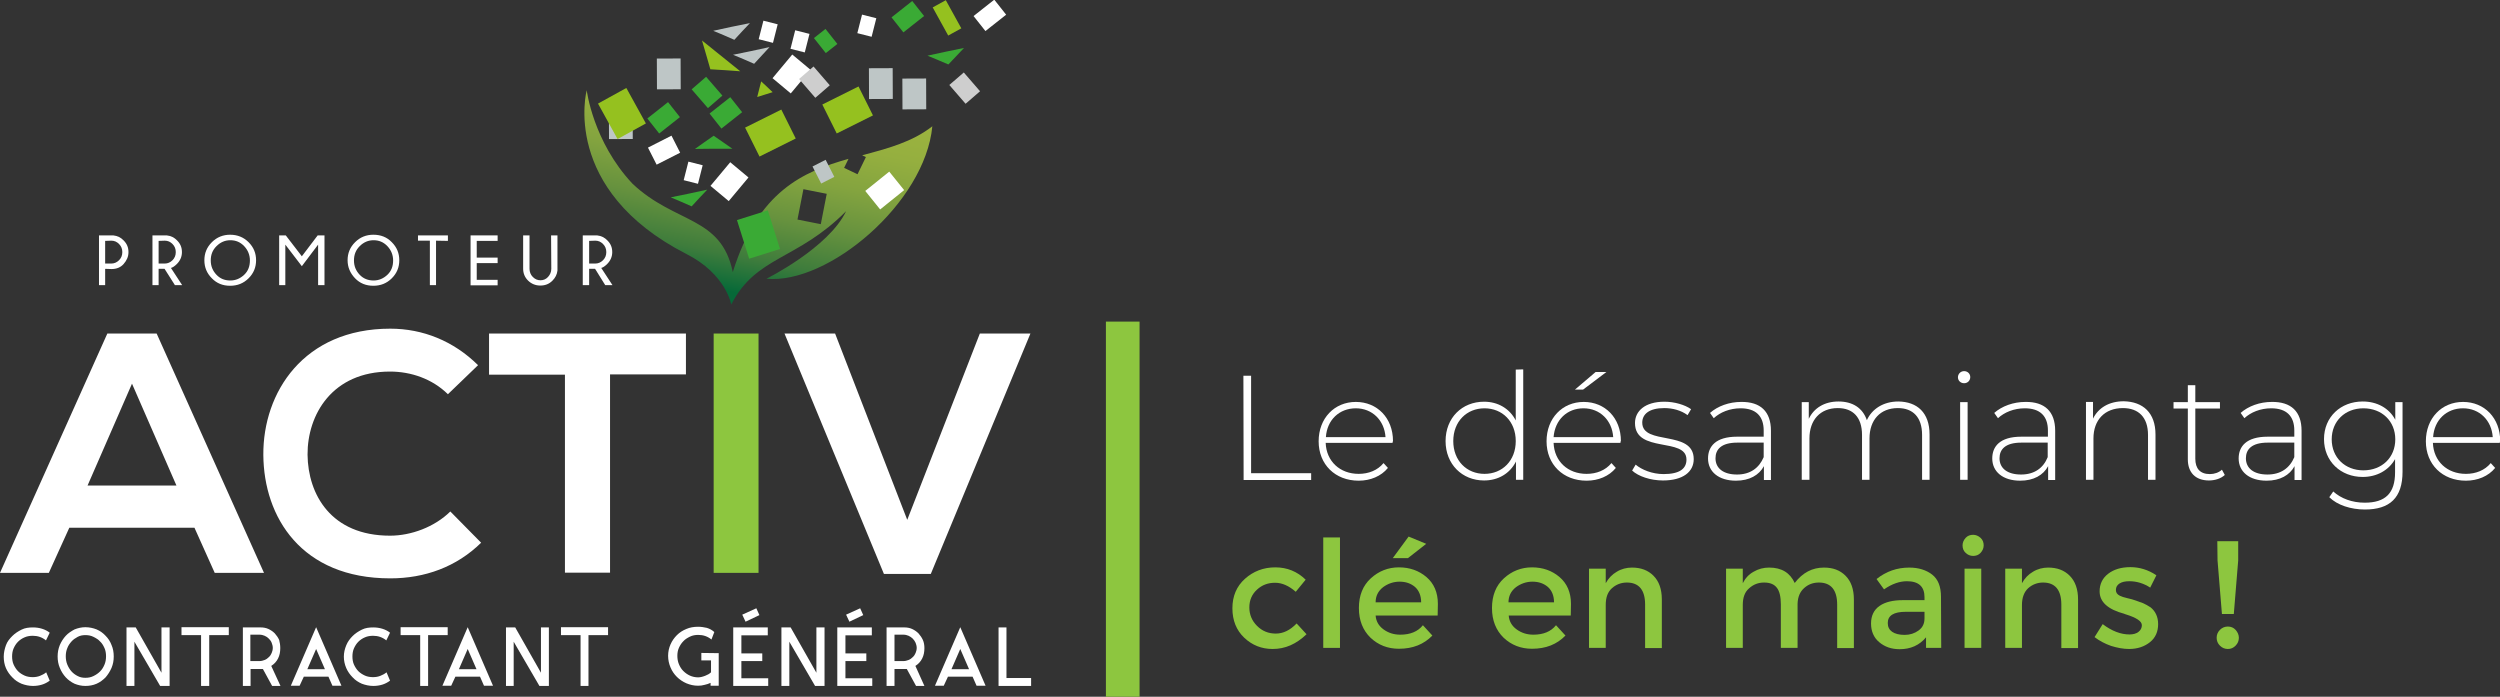 <?xml version="1.0" encoding="utf-8"?>
<!-- Generator: Adobe Illustrator 25.4.1, SVG Export Plug-In . SVG Version: 6.00 Build 0)  -->
<svg version="1.1" id="Calque_1" xmlns="http://www.w3.org/2000/svg" xmlns:xlink="http://www.w3.org/1999/xlink" x="0px" y="0px"
	 viewBox="0 0 1136.4 316.7" style="enable-background:new 0 0 1136.4 316.7;" xml:space="preserve">
<rect x="0" y="0" width="1136.4" height="316.7" fill="#333333" stroke="none"/>
<style type="text/css">
	.st0{fill:url(#SVGID_1_);}
	.st1{fill:#FFFFFF;}
	.st2{fill:#8DC63F;}
	.st3{fill:#3AAA35;}
	.st4{fill:#BEC6C6;}
	.st5{fill:#95C11F;}
	.st6{fill:#CECECE;}
</style>
<g id="logo">
	
		<linearGradient id="SVGID_1_" gradientUnits="userSpaceOnUse" x1="346.471" y1="-487.573" x2="328.994" y2="-576.018" gradientTransform="matrix(1 0 0 -1 0 -444)">
		<stop  offset="0" style="stop-color:#9BB33F"/>
		<stop  offset="0.172" style="stop-color:#95AF3F"/>
		<stop  offset="0.374" style="stop-color:#84A43F"/>
		<stop  offset="0.591" style="stop-color:#67923E"/>
		<stop  offset="0.818" style="stop-color:#3E7C3C"/>
		<stop  offset="1" style="stop-color:#066938"/>
	</linearGradient>
	<path class="st0" d="M391.9,70.6l1.7,0.8l-3.8,7.8l-6.1-2.9l2-4.1c-20.5,5.8-41.1,14.6-52.6,51.5c-5.3-25.6-26.1-21.8-45.6-40.2
		c-18-19.2-20.8-42.5-20.8-42.5s-12.1,45.1,45.4,74.5c17.9,9.1,20.3,22.9,20.3,22.9c11.3-22.1,30-20,52.2-42.4
		c-8,16.7-36.2,30.7-36.2,30.7c28,2.7,72.1-34.4,75.4-69.3C414.6,64.6,403.4,67.5,391.9,70.6z M373.1,101.9l-10.6-2.1l2.7-13.8
		l10.6,2.1L373.1,101.9z"/>
	<path class="st1" d="M88.4,239.9H31.5l-9.3,20.5H0l48.8-108.8h22.4L120,260.4H97.6L88.4,239.9z M60,174.4l-20.2,46.3h40.4L60,174.4
		z"/>
	<path class="st1" d="M218.7,246.7c-11.2,11-25.6,16.2-41.3,16.2c-40.4,0-57.5-27.8-57.7-56.1c-0.2-28.4,18.3-57.4,57.7-57.4
		c14.8,0,28.8,5.6,39.9,16.6l-13.7,13.2c-7.1-7-16.8-10.3-26.3-10.3c-26.3,0-37.6,19.6-37.5,37.8c0.2,18,10.6,36.8,37.5,36.8
		c9.5,0,20.2-3.9,27.4-11L218.7,246.7z"/>
	<path class="st1" d="M256.8,170.3h-34.5v-18.7c31.4,0,58,0,89.5,0v18.6h-34.5v90.1h-20.5V170.3L256.8,170.3z"/>
	<path class="st2" d="M324.4,260.4V151.6h20.4v108.8L324.4,260.4L324.4,260.4z"/>
	<path class="st1" d="M423.1,260.9h-21.3l-45.2-109.3h23l32.8,84.7l33-84.7h23L423.1,260.9z"/>
	<g>
		<path class="st1" d="M22.6,309.4c-1.1,0.8-2.2,1.4-3.5,1.8s-2.7,0.6-4.1,0.6c-1.8,0-3.6-0.4-5.2-1c-1.6-0.7-3-1.6-4.2-2.9
			c-1.2-1.2-2.2-2.6-2.9-4.2s-1-3.4-1-5.2s0.4-3.5,1-5.2s1.7-3,2.9-4.2s2.6-2.1,4.2-2.9s3.3-1,5.2-1c1.5,0,2.8,0.2,4.1,0.6
			s2.5,1,3.5,1.8l-1.7,3.5c-1.7-1.4-3.7-2.1-6-2.1c-1.3,0-2.6,0.2-3.7,0.7c-1.2,0.5-2.2,1.2-3,2c-0.9,0.9-1.5,1.9-2,3
			s-0.7,2.4-0.7,3.7c0,1.3,0.2,2.6,0.7,3.7s1.2,2.2,2,3c0.9,0.9,1.9,1.5,3,2s2.4,0.7,3.7,0.7c1.2,0,2.3-0.2,3.3-0.6s2-0.9,2.8-1.6
			L22.6,309.4z"/>
		<path class="st1" d="M38.8,285.1c1.8,0,3.6,0.4,5.1,1c1.6,0.7,2.9,1.6,4.1,2.9c1.2,1.2,2.1,2.6,2.7,4.2c0.7,1.6,1,3.3,1,5.2
			s-0.3,3.5-1,5.2c-0.7,1.6-1.6,3-2.7,4.3c-1.2,1.2-2.5,2.2-4.1,2.9c-1.6,0.7-3.3,1-5.1,1s-3.4-0.4-4.9-1c-1.5-0.7-2.9-1.7-4-2.9
			c-1.1-1.2-2-2.6-2.7-4.3c-0.7-1.6-1-3.4-1-5.2s0.3-3.5,1-5.2c0.7-1.6,1.6-3,2.7-4.2s2.5-2.1,4-2.9
			C35.4,285.5,37.1,285.1,38.8,285.1z M38.8,308.1c1.3,0,2.5-0.2,3.7-0.8s2.1-1.2,3-2.1s1.5-1.9,2-3.1s0.7-2.4,0.7-3.8
			c0-1.3-0.2-2.6-0.7-3.7s-1.1-2.2-2-3c-0.8-0.9-1.8-1.5-3-2.1s-2.4-0.8-3.7-0.8c-1.2,0-2.4,0.2-3.5,0.8s-2,1.2-2.8,2.1
			s-1.5,1.9-1.9,3c-0.5,1.2-0.7,2.4-0.7,3.7c0,1.3,0.2,2.6,0.7,3.8c0.5,1.2,1.1,2.2,1.9,3.1s1.8,1.6,2.8,2.1
			C36.4,307.9,37.6,308.1,38.8,308.1z"/>
		<path class="st1" d="M77.1,285.2v26.6h-4.3l-11.7-20.1v20.1h-3.6v-26.6h4.2l11.7,20.6v-20.6H77.1L77.1,285.2z"/>
		<path class="st1" d="M104,285.1v3.6h-8.9v23.1h-3.7v-23.1h-8.9v-3.6H104z"/>
		<path class="st1" d="M127.4,294.6c0,1.8-0.3,3.3-1,4.7s-1.7,2.5-3.1,3.4l4.2,9.1h-3.8l-4.2-7.7h-5.6v7.7h-3.5v-26.6h8.1
			c1.2,0,2.4,0.2,3.5,0.7s2.1,1.2,2.9,2c0.8,0.9,1.5,1.9,2,3C127.2,292,127.4,293.3,127.4,294.6z M113.8,300.5h4.2
			c0.8,0,1.5-0.2,2.3-0.5s1.4-0.8,1.9-1.3c0.6-0.5,1-1.2,1.3-1.9c0.3-0.7,0.5-1.5,0.5-2.3s-0.2-1.5-0.5-2.3s-0.8-1.4-1.3-1.9
			c-0.6-0.6-1.2-1-1.9-1.3s-1.5-0.5-2.3-0.5h-4.2V300.5z"/>
		<path class="st1" d="M149.3,307.6h-11.2l-1.9,4.1h-4l11.5-26.6l11.5,26.6h-4.1L149.3,307.6z M147.7,304.2l-4-9.2l-4,9.2H147.7z"/>
		<path class="st1" d="M177.3,309.4c-1.1,0.8-2.2,1.4-3.5,1.8s-2.7,0.6-4.1,0.6c-1.8,0-3.6-0.4-5.2-1c-1.6-0.7-3-1.6-4.2-2.9
			c-1.2-1.2-2.2-2.6-2.9-4.2s-1.1-3.4-1.1-5.2s0.4-3.5,1.1-5.2s1.7-3,2.9-4.2s2.6-2.1,4.2-2.9s3.3-1,5.2-1c1.4,0,2.8,0.2,4.1,0.6
			s2.5,1,3.5,1.8l-1.7,3.5c-1.7-1.4-3.7-2.1-6-2.1c-1.3,0-2.6,0.2-3.7,0.7c-1.2,0.5-2.2,1.2-3,2c-0.9,0.9-1.5,1.9-2,3
			s-0.7,2.4-0.7,3.7c0,1.3,0.2,2.6,0.7,3.7s1.2,2.2,2,3s1.9,1.5,3,2s2.4,0.7,3.7,0.7c1.2,0,2.3-0.2,3.3-0.6s2-0.9,2.8-1.6
			L177.3,309.4z"/>
		<path class="st1" d="M203.5,285.1v3.6h-8.9v23.1H191v-23.1h-8.9v-3.6H203.5z"/>
		<path class="st1" d="M218.2,307.6H207l-1.9,4.1h-4l11.5-26.6l11.5,26.6H220L218.2,307.6z M216.6,304.2l-4-9.2l-4,9.2H216.6z"/>
		<path class="st1" d="M249.5,285.2v26.6h-4.3l-11.7-20.1v20.1H230v-26.6h4.2l11.7,20.6v-20.6H249.5L249.5,285.2z"/>
		<path class="st1" d="M276.4,285.1v3.6h-8.9v23.1h-3.6v-23.1H255v-3.6H276.4z"/>
		<path class="st1" d="M326.7,296.9v14.8H323v-1.3c-0.8,0.4-1.8,0.7-2.7,0.9c-1,0.3-2,0.4-3,0.4c-1.9,0-3.6-0.4-5.3-1.1
			c-1.6-0.7-3.1-1.7-4.3-2.9s-2.2-2.6-2.9-4.3c-0.7-1.6-1.1-3.4-1.1-5.3s0.4-3.6,1.1-5.2s1.7-3,2.9-4.2c1.2-1.2,2.6-2.1,4.3-2.8
			c1.6-0.7,3.4-1,5.3-1c1.4,0,2.7,0.2,4,0.5c1.3,0.4,2.4,1,3.4,1.9l-1.3,3.4c-1.7-1.4-3.7-2.1-6-2.1c-1.3,0-2.6,0.2-3.8,0.8
			s-2.2,1.2-3,2.1c-0.9,0.9-1.5,1.9-2,3s-0.7,2.3-0.7,3.6c0,1.3,0.2,2.6,0.7,3.8c0.5,1.2,1.1,2.2,2,3.1s1.9,1.6,3,2.1
			s2.4,0.8,3.8,0.8c0.5,0,1-0.1,1.5-0.2s1-0.3,1.6-0.5c0.5-0.2,1-0.5,1.5-0.7c0.5-0.3,0.9-0.6,1.2-0.9v-5.4h-4.4v-3.4L326.7,296.9
			L326.7,296.9z"/>
		<path class="st1" d="M349.2,308.3v3.5h-15.9v-26.6H349v3.6h-12v8.2h9.5v3.5H337v7.8H349.2z M337.4,279.4l6.4-2.9l1.4,3.1l-6.3,3
			L337.4,279.4z"/>
		<path class="st1" d="M374.8,285.2v26.6h-4.3l-11.7-20.1v20.1h-3.6v-26.6h4.2l11.7,20.6v-20.6H374.8L374.8,285.2z"/>
		<path class="st1" d="M396.5,308.3v3.5h-15.9v-26.6h15.7v3.6h-12v8.2h9.5v3.5h-9.5v7.8H396.5z M384.6,279.4l6.4-2.9l1.4,3.1l-6.3,3
			L384.6,279.4z"/>
		<path class="st1" d="M420.2,294.6c0,1.8-0.3,3.3-1,4.7c-0.7,1.4-1.7,2.5-3.1,3.4l4.1,9.1h-3.8l-4.2-7.7h-5.6v7.7H403v-26.6h8.1
			c1.2,0,2.4,0.2,3.5,0.7s2.1,1.2,2.9,2c0.8,0.9,1.5,1.9,2,3C420,292,420.2,293.3,420.2,294.6z M406.6,300.5h4.1
			c0.8,0,1.5-0.2,2.3-0.5s1.4-0.8,1.9-1.3c0.6-0.5,1-1.2,1.3-1.9s0.5-1.5,0.5-2.3s-0.2-1.5-0.5-2.3c-0.3-0.7-0.8-1.4-1.3-1.9
			s-1.2-1-1.9-1.3s-1.5-0.5-2.3-0.5h-4.1V300.5z"/>
		<path class="st1" d="M442.1,307.6h-11.2l-1.9,4.1h-4l11.5-26.6l11.5,26.6h-4.1L442.1,307.6z M440.5,304.2l-4-9.2l-4,9.2H440.5z"/>
		<path class="st1" d="M457.5,308.2h11.2v3.6h-14.8v-26.6h3.6L457.5,308.2L457.5,308.2z"/>
	</g>
	<rect x="317" y="36.5" transform="matrix(0.756 -0.655 0.655 0.756 50.834 220.65)" class="st3" width="8.7" height="11.3"/>
	
		<rect x="298.6" y="26.6" transform="matrix(1 -3.881782e-03 3.881782e-03 1 -0.128 1.18)" class="st4" width="10.8" height="14"/>
	<polygon class="st5" points="319.1,18.4 327.8,25.4 336.5,32.4 329.6,31.9 322.9,31.5 321,24.9 	"/>
	<polygon class="st4" points="333.2,24.9 341.5,23.2 349.8,21.4 346.3,25.2 342.8,29 338,26.9 	"/>
	
		<rect x="359.2" y="15.3" transform="matrix(0.246 -0.969 0.969 0.246 256.137 366.49)" class="st1" width="8.7" height="6.7"/>
	<polygon class="st5" points="346,37 348.6,39.4 351.2,41.9 347.7,43 344.2,44.1 345.1,40.5 	"/>
	
		<rect x="371.9" y="14.4" transform="matrix(0.785 -0.62 0.62 0.785 69.109 236.575)" class="st3" width="6.7" height="8.7"/>
	<rect x="406.6" y="3.4" transform="matrix(0.785 -0.62 0.62 0.785 83.959 257.315)" class="st3" width="12" height="8.7"/>
	
		<rect x="389.5" y="8.2" transform="matrix(0.246 -0.969 0.969 0.246 285.944 390.48)" class="st1" width="8.7" height="6.7"/>
	<rect x="395" y="31" transform="matrix(1 -3.812972e-03 3.812972e-03 1 -0.142 1.527)" class="st4" width="10.8" height="14"/>
	<rect x="376.1" y="42.6" transform="matrix(0.895 -0.446 0.446 0.895 18.18 177.124)" class="st5" width="18.4" height="14.7"/>
	
		<rect x="410.2" y="35.7" transform="matrix(1 -3.770921e-03 3.770921e-03 1 -0.158 1.567)" class="st4" width="10.8" height="14"/>
	<rect x="341" y="53.1" transform="matrix(0.895 -0.446 0.446 0.895 9.81 162.571)" class="st5" width="18.4" height="14.7"/>
	
		<rect x="434.2" y="34.2" transform="matrix(0.756 -0.654 0.654 0.756 80.903 296.741)" class="st6" width="8.7" height="11.3"/>
	<polygon class="st3" points="421.6,25.3 429.9,23.5 438.2,21.8 434.7,25.5 431.1,29.3 426.4,27.3 	"/>
	<rect x="443.9" y="2.8" transform="matrix(0.785 -0.62 0.62 0.785 92.343 280.314)" class="st1" width="12" height="8.7"/>
	
		<rect x="352.7" y="28.3" transform="matrix(0.641 -0.768 0.768 0.641 103.342 288.272)" class="st1" width="14" height="10.8"/>
	
		<rect x="323.9" y="47.1" transform="matrix(0.785 -0.62 0.62 0.785 39.074 215.457)" class="st3" width="12" height="8.7"/>
	
		<rect x="344.7" y="11" transform="matrix(0.246 -0.969 0.969 0.246 249.417 349.14)" class="st1" width="8.7" height="6.7"/>
	
		<rect x="365.9" y="31.5" transform="matrix(0.756 -0.654 0.654 0.756 65.997 251.398)" class="st6" width="8.7" height="11.3"/>
	<rect x="427" y="1" transform="matrix(0.876 -0.483 0.483 0.876 49.432 208.737)" class="st5" width="6.8" height="14.6"/>
	
		<rect x="371.1" y="73.6" transform="matrix(0.891 -0.453 0.453 0.891 5.344 178.207)" class="st4" width="6.7" height="8.7"/>
	<polygon class="st3" points="332.9,67.6 324.4,67.6 315.9,67.7 320.1,64.7 324.4,61.7 328.6,64.6 	"/>
	<rect x="296" y="63.9" transform="matrix(0.891 -0.453 0.453 0.891 1.855 144.252)" class="st1" width="12" height="8.7"/>
	
		<rect x="395.2" y="81.3" transform="matrix(0.779 -0.627 0.627 0.779 34.474 271.249)" class="st1" width="14" height="10.8"/>
	
		<rect x="337.3" y="97.4" transform="matrix(0.954 -0.301 0.301 0.954 -16.105 108.645)" class="st3" width="14.7" height="18.4"/>
	<polygon class="st4" points="324.2,14 332.5,12.2 340.9,10.5 337.3,14.3 333.8,18.1 329,16 	"/>
	
		<rect x="295.6" y="49.3" transform="matrix(0.785 -0.62 0.62 0.785 31.635 198.427)" class="st3" width="12" height="8.7"/>
	
		<rect x="310.7" y="75" transform="matrix(0.246 -0.969 0.969 0.246 161.672 364.519)" class="st1" width="8.7" height="6.7"/>
	
		<rect x="276.8" y="49.2" transform="matrix(1 -3.812972e-03 3.812972e-03 1 -0.212 1.076)" class="st4" width="10.8" height="14"/>
	<polygon class="st3" points="304.9,89.7 313.2,88 321.5,86.2 317.9,90 314.4,93.8 309.6,91.7 	"/>
	
		<rect x="324.5" y="77.2" transform="matrix(0.641 -0.768 0.768 0.641 55.663 284.223)" class="st1" width="14" height="10.8"/>
	
		<rect x="275.3" y="42.5" transform="matrix(0.876 -0.483 0.483 0.876 10.141 142.827)" class="st5" width="14.7" height="18.4"/>
	<g>
		<path class="st1" d="M47.8,122.2v7.4H45V107h6.5c1.9,0.2,3.5,1,4.7,2.3c1.5,1.5,2.2,3.2,2.2,5.3c0,2.1-0.8,3.8-2.2,5.4
			s-3.3,2.3-5.5,2.3L47.8,122.2L47.8,122.2z M47.8,109.5v10.3h2.8c1.3,0,2.5-0.5,3.5-1.5s1.5-2.2,1.5-3.7s-0.5-2.7-1.5-3.7
			s-2.1-1.5-3.5-1.5L47.8,109.5L47.8,109.5z"/>
		<path class="st1" d="M74.8,122.2h-2.7v7.4h-2.8V107h6.5c1.9,0.2,3.5,1,4.7,2.3c1.5,1.5,2.2,3.2,2.2,5.3c0,2.1-0.8,3.9-2.3,5.4
			c-1,1-1.9,1.6-2.7,1.8l5.1,7.8h-3.3L74.8,122.2z M72.1,109.5v10.3h2.8c1.3,0,2.5-0.5,3.5-1.5s1.5-2.2,1.5-3.7s-0.5-2.7-1.5-3.7
			s-2.1-1.5-3.5-1.5L72.1,109.5L72.1,109.5z"/>
		<path class="st1" d="M113,110.1c2.3,2.3,3.4,5,3.4,8.2s-1.1,5.9-3.4,8.2s-5.1,3.4-8.4,3.4s-6.1-1.1-8.3-3.4
			c-2.3-2.3-3.4-5-3.4-8.2s1.1-5.9,3.4-8.2s5.1-3.4,8.3-3.4C107.9,106.7,110.7,107.8,113,110.1z M104.7,109.2
			c-2.4,0-4.5,0.9-6.3,2.7c-1.8,1.8-2.6,3.9-2.6,6.5s0.9,4.7,2.6,6.5s3.8,2.6,6.3,2.6c2.4,0,4.5-0.9,6.3-2.6s2.6-3.9,2.6-6.5
			c0-2.5-0.9-4.7-2.6-6.5C109.2,110,107.1,109.2,104.7,109.2z"/>
		<path class="st1" d="M147.5,107v22.6h-2.9v-18.4l-7.4,9.8l-7.5-9.8v18.4h-2.8V107h3l7.3,9.5l7.2-9.5H147.5L147.5,107z"/>
		<path class="st1" d="M178.1,110.1c2.3,2.3,3.4,5,3.4,8.2s-1.1,5.9-3.4,8.2s-5.1,3.4-8.4,3.4c-3.3,0-6.1-1.1-8.3-3.4
			s-3.4-5-3.4-8.2s1.1-5.9,3.4-8.2s5.1-3.4,8.3-3.4C173.1,106.7,175.9,107.8,178.1,110.1z M169.8,109.2c-2.4,0-4.5,0.9-6.3,2.7
			c-1.8,1.8-2.6,3.9-2.6,6.5s0.9,4.7,2.6,6.5s3.9,2.6,6.3,2.6c2.4,0,4.5-0.9,6.3-2.6s2.6-3.9,2.6-6.5c0-2.5-0.9-4.7-2.6-6.5
			C174.3,110,172.2,109.2,169.8,109.2z"/>
		<path class="st1" d="M198.2,109.4v20.2h-2.8v-20.2H190V107h13.6v2.5L198.2,109.4L198.2,109.4z"/>
		<path class="st1" d="M226.2,107v2.5h-9.5v7.6h9.5v2.5h-9.5v7.6h9.5v2.5h-12.3V107H226.2L226.2,107z"/>
		<path class="st1" d="M250.5,107h2.9v16c-0.2,1.8-1,3.3-2.3,4.6c-1.5,1.5-3.3,2.2-5.5,2.2s-4.1-0.8-5.6-2.3s-2.2-3.3-2.2-5.4V107
			h2.9v15.2c0,1.4,0.5,2.7,1.5,3.7s2.1,1.5,3.5,1.5c1.3,0,2.5-0.5,3.4-1.5s1.5-2.2,1.5-3.7L250.5,107L250.5,107z"/>
		<path class="st1" d="M270.5,122.2h-2.7v7.4h-2.9V107h6.5c1.9,0.2,3.5,1,4.7,2.3c1.5,1.5,2.2,3.2,2.2,5.3c0,2.1-0.8,3.9-2.3,5.4
			c-1,1-1.9,1.6-2.7,1.8l5.1,7.8h-3.3L270.5,122.2z M267.8,109.5v10.3h2.8c1.3,0,2.5-0.5,3.5-1.5s1.5-2.2,1.5-3.7s-0.5-2.7-1.5-3.7
			s-2.1-1.5-3.5-1.5L267.8,109.5L267.8,109.5z"/>
	</g>
</g>
<rect x="502.7" y="146.2" class="st2" width="15.3" height="170.5"/>
<g id="baseline">
	<g>
		<path class="st1" d="M565.2,170.8h3.5v44.3H596v3.1h-30.7L565.2,170.8L565.2,170.8z"/>
		<path class="st1" d="M633,201.3h-30.4c0.3,8.4,6.5,14.1,15,14.1c4.5,0,8.6-1.6,11.3-4.9l2,2.2c-3.1,3.8-8,5.8-13.3,5.8
			c-10.7,0-18.2-7.4-18.2-17.9s7.2-17.9,16.9-17.9s16.9,7.3,16.9,17.8C633.1,200.6,633,201,633,201.3z M602.7,198.7h27.1
			c-0.5-7.6-6-13.1-13.5-13.1S603.2,190.9,602.7,198.7z"/>
		<path class="st1" d="M692.4,167.9v50.2h-3.3v-8.3c-2.8,5.5-8.1,8.6-14.5,8.6c-10,0-17.5-7.4-17.5-17.9c0-10.6,7.5-17.9,17.5-17.9
			c6.3,0,11.6,3.1,14.4,8.5V168L692.4,167.9L692.4,167.9z M689,200.5c0-8.9-6.1-14.9-14.2-14.9c-8.1,0-14.2,6-14.2,14.9
			s6.1,14.9,14.2,14.9S689,209.4,689,200.5z"/>
		<path class="st1" d="M736.6,201.3h-30.4c0.3,8.4,6.5,14.1,15,14.1c4.5,0,8.6-1.6,11.3-4.9l2,2.2c-3.1,3.8-8,5.8-13.3,5.8
			c-10.7,0-18.2-7.4-18.2-17.9s7.2-17.9,16.9-17.9s16.9,7.3,16.9,17.8C736.6,200.6,736.6,201,736.6,201.3z M706.2,198.7h27.1
			c-0.5-7.6-6-13.1-13.5-13.1S706.8,190.9,706.2,198.7z M719.6,177.1h-3.7l9.4-8h4.9L719.6,177.1z"/>
		<path class="st1" d="M741.9,213.9l1.6-2.7c2.7,2.3,7.5,4.3,12.7,4.3c7.5,0,10.4-2.6,10.4-6.6c0-10.3-23.4-2.7-23.4-16.6
			c0-5.4,4.5-9.7,13.4-9.7c4.5,0,9.3,1.4,12.1,3.4l-1.6,2.7c-3-2.2-6.8-3.2-10.6-3.2c-6.9,0-10,2.8-10,6.6
			c0,10.6,23.4,3.1,23.4,16.6c0,5.8-4.9,9.7-14,9.7C750.2,218.4,744.7,216.5,741.9,213.9z"/>
		<path class="st1" d="M805,195.8v22.4h-3.2v-6.3c-2.2,4.1-6.6,6.6-12.7,6.6c-7.9,0-12.7-4.1-12.7-10.1c0-5.4,3.4-9.9,13.2-9.9h12.1
			v-2.8c0-6.6-3.6-10.1-10.5-10.1c-4.9,0-9.3,1.8-12.2,4.5l-1.7-2.4c3.5-3.1,8.7-5,14.2-5C800.2,182.6,805,187,805,195.8z
			 M801.7,207.8v-6.6h-12c-7.3,0-9.9,3.1-9.9,7.1c0,4.6,3.6,7.4,9.8,7.4C795.5,215.7,799.6,212.8,801.7,207.8z"/>
		<path class="st1" d="M877.1,197.5v20.6h-3.4v-20.4c0-8-4.1-12.2-11-12.2c-8,0-12.9,5.4-12.9,13.8v18.8h-3.4v-20.4
			c0-8-4.1-12.2-11-12.2c-8,0-12.9,5.4-12.9,13.8v18.8H819v-35.3h3.2v7.6c2.3-4.9,7.1-7.9,13.5-7.9s11,2.9,12.9,8.5
			c2.3-5.1,7.5-8.5,14.3-8.5C871.5,182.6,877.1,187.6,877.1,197.5z"/>
		<path class="st1" d="M890,171.5c0-1.5,1.2-2.8,2.8-2.8s2.8,1.2,2.8,2.7c0,1.6-1.2,2.8-2.8,2.8S890,173,890,171.5z M891,182.8h3.4
			v35.3H891V182.8z"/>
		<path class="st1" d="M934.2,195.8v22.4H931v-6.3c-2.2,4.1-6.6,6.6-12.7,6.6c-7.9,0-12.7-4.1-12.7-10.1c0-5.4,3.4-9.9,13.2-9.9
			h12.1v-2.8c0-6.6-3.6-10.1-10.5-10.1c-4.9,0-9.3,1.8-12.2,4.5l-1.7-2.4c3.5-3.1,8.7-5,14.2-5C929.4,182.6,934.2,187,934.2,195.8z
			 M930.8,207.8v-6.6h-12c-7.3,0-9.9,3.1-9.9,7.1c0,4.6,3.6,7.4,9.8,7.4C924.7,215.7,928.8,212.8,930.8,207.8z"/>
		<path class="st1" d="M979.8,197.5v20.6h-3.4v-20.4c0-8-4.3-12.2-11.4-12.2c-8.3,0-13.4,5.4-13.4,13.8v18.8h-3.4v-35.4h3.2v7.6
			c2.4-4.9,7.3-7.9,14-7.9C974.1,182.6,979.8,187.6,979.8,197.5z"/>
		<path class="st1" d="M1011.3,215.9c-1.8,1.7-4.6,2.5-7.2,2.5c-6.2,0-9.6-3.7-9.6-9.6v-23.1H988v-2.9h6.5v-7.7h3.4v7.7h11.2v2.9
			h-11.2v22.8c0,4.5,2.2,7,6.6,7c2.1,0,4.1-0.7,5.5-2L1011.3,215.9z"/>
		<path class="st1" d="M1046.2,195.8v22.4h-3.2v-6.3c-2.2,4.1-6.6,6.6-12.7,6.6c-7.9,0-12.7-4.1-12.7-10.1c0-5.4,3.4-9.9,13.2-9.9
			h12.1v-2.8c0-6.6-3.6-10.1-10.5-10.1c-4.9,0-9.3,1.8-12.2,4.5l-1.7-2.4c3.5-3.1,8.7-5,14.2-5
			C1041.4,182.6,1046.2,187,1046.2,195.8z M1042.9,207.8v-6.6h-12.1c-7.3,0-9.9,3.1-9.9,7.1c0,4.6,3.6,7.4,9.8,7.4
			C1036.7,215.7,1040.8,212.8,1042.9,207.8z"/>
		<path class="st1" d="M1092.1,182.8v31.6c0,11.9-5.8,17.2-17.1,17.2c-6.4,0-12.6-2-16.2-5.6l1.8-2.6c3.5,3.2,8.6,5.1,14.3,5.1
			c9.4,0,13.8-4.3,13.8-13.8v-6c-2.9,5.1-8.3,8.1-14.7,8.1c-10,0-17.6-7.1-17.6-17.2s7.6-17.1,17.6-17.1c6.5,0,12,3,14.8,8.3v-8
			H1092.1L1092.1,182.8z M1088.8,199.7c0-8.3-6.1-14.1-14.5-14.1c-8.3,0-14.4,5.8-14.4,14.1s6.1,14.1,14.4,14.1
			C1082.7,213.8,1088.8,208,1088.8,199.7z"/>
		<path class="st1" d="M1136.3,201.3h-30.4c0.3,8.4,6.5,14.1,15,14.1c4.5,0,8.6-1.6,11.3-4.9l2,2.2c-3.1,3.8-8,5.8-13.3,5.8
			c-10.7,0-18.2-7.4-18.2-17.9s7.2-17.9,16.9-17.9s16.9,7.3,16.9,17.8C1136.4,200.6,1136.3,201,1136.3,201.3z M1106,198.7h27.1
			c-0.5-7.6-6-13.1-13.5-13.1S1106.5,190.9,1106,198.7z"/>
	</g>
	<g>
		<path class="st2" d="M578.5,295c-5,0-9.3-1.7-12.9-5.1c-3.6-3.4-5.4-7.9-5.4-13.4s1.9-10,5.7-13.4s8.4-5.2,13.8-5.2
			c5.4,0,10,1.9,13.8,5.6L589,269c-3.1-2.7-6.2-4.1-9.4-4.1s-5.9,1-8.2,3.1s-3.5,4.8-3.5,8.1s1.2,6.1,3.5,8.4s5.1,3.5,8.5,3.5
			s6.5-1.5,9.5-4.6l4.5,4.9C589.2,292.8,584.2,295,578.5,295z"/>
		<path class="st2" d="M609.1,294.5h-7.6v-50.2h7.6V294.5z"/>
		<path class="st2" d="M653.5,279.8h-28.2c0.2,2.6,1.4,4.7,3.6,6.3c2.2,1.6,4.7,2.4,7.6,2.4c4.5,0,8-1.4,10.3-4.3l4.3,4.7
			c-3.9,4-8.9,6-15.2,6c-5.1,0-9.4-1.7-12.9-5c-3.5-3.4-5.3-7.9-5.3-13.5c0-5.7,1.8-10.2,5.4-13.5s7.9-5,12.8-5
			c4.9,0,9.1,1.5,12.5,4.4s5.2,7,5.2,12.2L653.5,279.8L653.5,279.8z M625.3,273.8H646c0-3-1-5.4-2.8-7c-1.9-1.6-4.2-2.4-7-2.4
			s-5.3,0.9-7.5,2.5C626.4,268.7,625.3,271,625.3,273.8z M640,253.7h-6.9l7.2-9.8l8,3.3L640,253.7z"/>
		<path class="st2" d="M714,279.8h-28.2c0.2,2.6,1.4,4.7,3.6,6.3c2.2,1.6,4.7,2.4,7.6,2.4c4.5,0,8-1.4,10.3-4.3l4.3,4.7
			c-3.9,4-8.9,6-15.2,6c-5.1,0-9.4-1.7-12.9-5c-3.5-3.4-5.3-7.9-5.3-13.5c0-5.7,1.8-10.2,5.4-13.5s7.9-5,12.8-5
			c4.9,0,9.1,1.5,12.5,4.4s5.2,7,5.2,12.2L714,279.8L714,279.8z M685.7,273.8h20.7c0-3-1-5.4-2.8-7c-1.9-1.6-4.2-2.4-7-2.4
			s-5.3,0.9-7.5,2.5C686.8,268.7,685.7,271,685.7,273.8z"/>
		<path class="st2" d="M729.9,275v19.5h-7.6v-36h7.6v6.6c1.2-2.2,2.9-4,5-5.2c2.1-1.3,4.5-1.9,6.9-1.9c4.1,0,7.3,1.2,9.8,3.7
			s3.8,6.1,3.8,10.8v22.1h-7.6v-19.8c0-6.6-2.8-10-8.3-10c-2.6,0-4.9,0.9-6.8,2.6C730.8,269.1,729.9,271.6,729.9,275z"/>
		<path class="st2" d="M792.2,275v19.5h-7.6v-36h7.6v6.6c1.1-2.2,2.7-4,4.9-5.2c2.2-1.3,4.5-1.9,7.1-1.9c5.7,0,9.5,2.4,11.6,7
			c3.6-4.7,8-7,13.3-7c4.1,0,7.3,1.2,9.8,3.7s3.8,6.1,3.8,10.8v22.1h-7.6v-19.8c0-6.6-2.8-10-8.3-10c-2.6,0-4.8,0.8-6.7,2.5
			s-2.9,4-3,7.2v20h-7.6v-19.8c0-3.4-0.6-6-1.8-7.5c-1.2-1.6-3.1-2.4-5.8-2.4s-4.9,0.9-6.8,2.6C793.1,269.1,792.2,271.6,792.2,275z"
			/>
		<path class="st2" d="M882.4,294.5h-6.9v-4.8c-3,3.6-7,5.4-12,5.4c-3.8,0-6.8-1.1-9.3-3.2s-3.7-5-3.7-8.5s1.3-6.2,3.9-8
			c2.6-1.8,6.2-2.6,10.6-2.6h9.8v-1.4c0-4.8-2.7-7.2-8-7.2c-3.3,0-6.8,1.2-10.4,3.7l-3.4-4.7c4.4-3.5,9.3-5.2,14.9-5.2
			c4.2,0,7.7,1.1,10.4,3.2s4,5.5,4,10.1L882.4,294.5L882.4,294.5z M874.8,281.1v-3h-8.5c-5.5,0-8.2,1.7-8.2,5.1c0,1.8,0.7,3.1,2,4
			s3.2,1.4,5.7,1.4c2.4,0,4.5-0.7,6.3-2C874,285.2,874.8,283.4,874.8,281.1z"/>
		<path class="st2" d="M893.5,251.3c-1-0.9-1.4-2.1-1.4-3.4s0.5-2.4,1.4-3.4s2.1-1.4,3.4-1.4s2.4,0.5,3.4,1.4s1.4,2.1,1.4,3.4
			s-0.5,2.4-1.4,3.4s-2.1,1.4-3.4,1.4S894.4,252.2,893.5,251.3z M900.6,294.5H893v-36h7.6V294.5z"/>
		<path class="st2" d="M919.1,275v19.5h-7.6v-36h7.6v6.6c1.2-2.2,2.9-4,5-5.2c2.1-1.3,4.5-1.9,6.9-1.9c4.1,0,7.3,1.2,9.8,3.7
			s3.8,6.1,3.8,10.8v22.1H937v-19.8c0-6.6-2.8-10-8.3-10c-2.6,0-4.9,0.9-6.8,2.6C920.1,269.1,919.1,271.6,919.1,275z"/>
		<path class="st2" d="M981,283.7c0,3.4-1.2,6.2-3.7,8.2s-5.7,3.1-9.5,3.1c-2.6,0-5.3-0.5-8.2-1.4c-2.8-1-5.3-2.3-7.5-4l3.7-5.9
			c4.2,3.2,8.3,4.7,12.2,4.7c1.7,0,3.1-0.4,4.1-1.2c1-0.8,1.5-1.8,1.5-3c0-1.8-2.4-3.4-7.2-4.9c-0.4-0.1-0.6-0.2-0.8-0.3
			c-7.5-2-11.2-5.4-11.2-10.2c0-3.3,1.3-6,3.9-8c2.6-2,6-3,10.1-3s8.1,1.2,11.8,3.7l-2.8,5.6c-2.9-1.9-6.1-2.9-9.5-2.9
			c-1.8,0-3.3,0.3-4.4,1c-1.1,0.7-1.7,1.6-1.7,3c0,1.2,0.6,2,1.8,2.6c0.8,0.4,2,0.8,3.4,1.1s2.8,0.7,3.9,1.1s2.2,0.8,3.3,1.2
			c1.1,0.5,2.2,1.1,3.4,1.9C979.7,277.8,981,280.3,981,283.7z"/>
		<path class="st2" d="M1012.7,295c-1.4,0-2.6-0.5-3.6-1.5s-1.5-2.2-1.5-3.6s0.5-2.6,1.5-3.6s2.2-1.5,3.6-1.5s2.6,0.5,3.5,1.5
			s1.5,2.2,1.5,3.6s-0.5,2.6-1.5,3.6S1014.1,295,1012.7,295z M1007.9,246h9.5v8.7l-2,24.4h-5.4l-2-24.4L1007.9,246L1007.9,246z"/>
	</g>
</g>
</svg>
